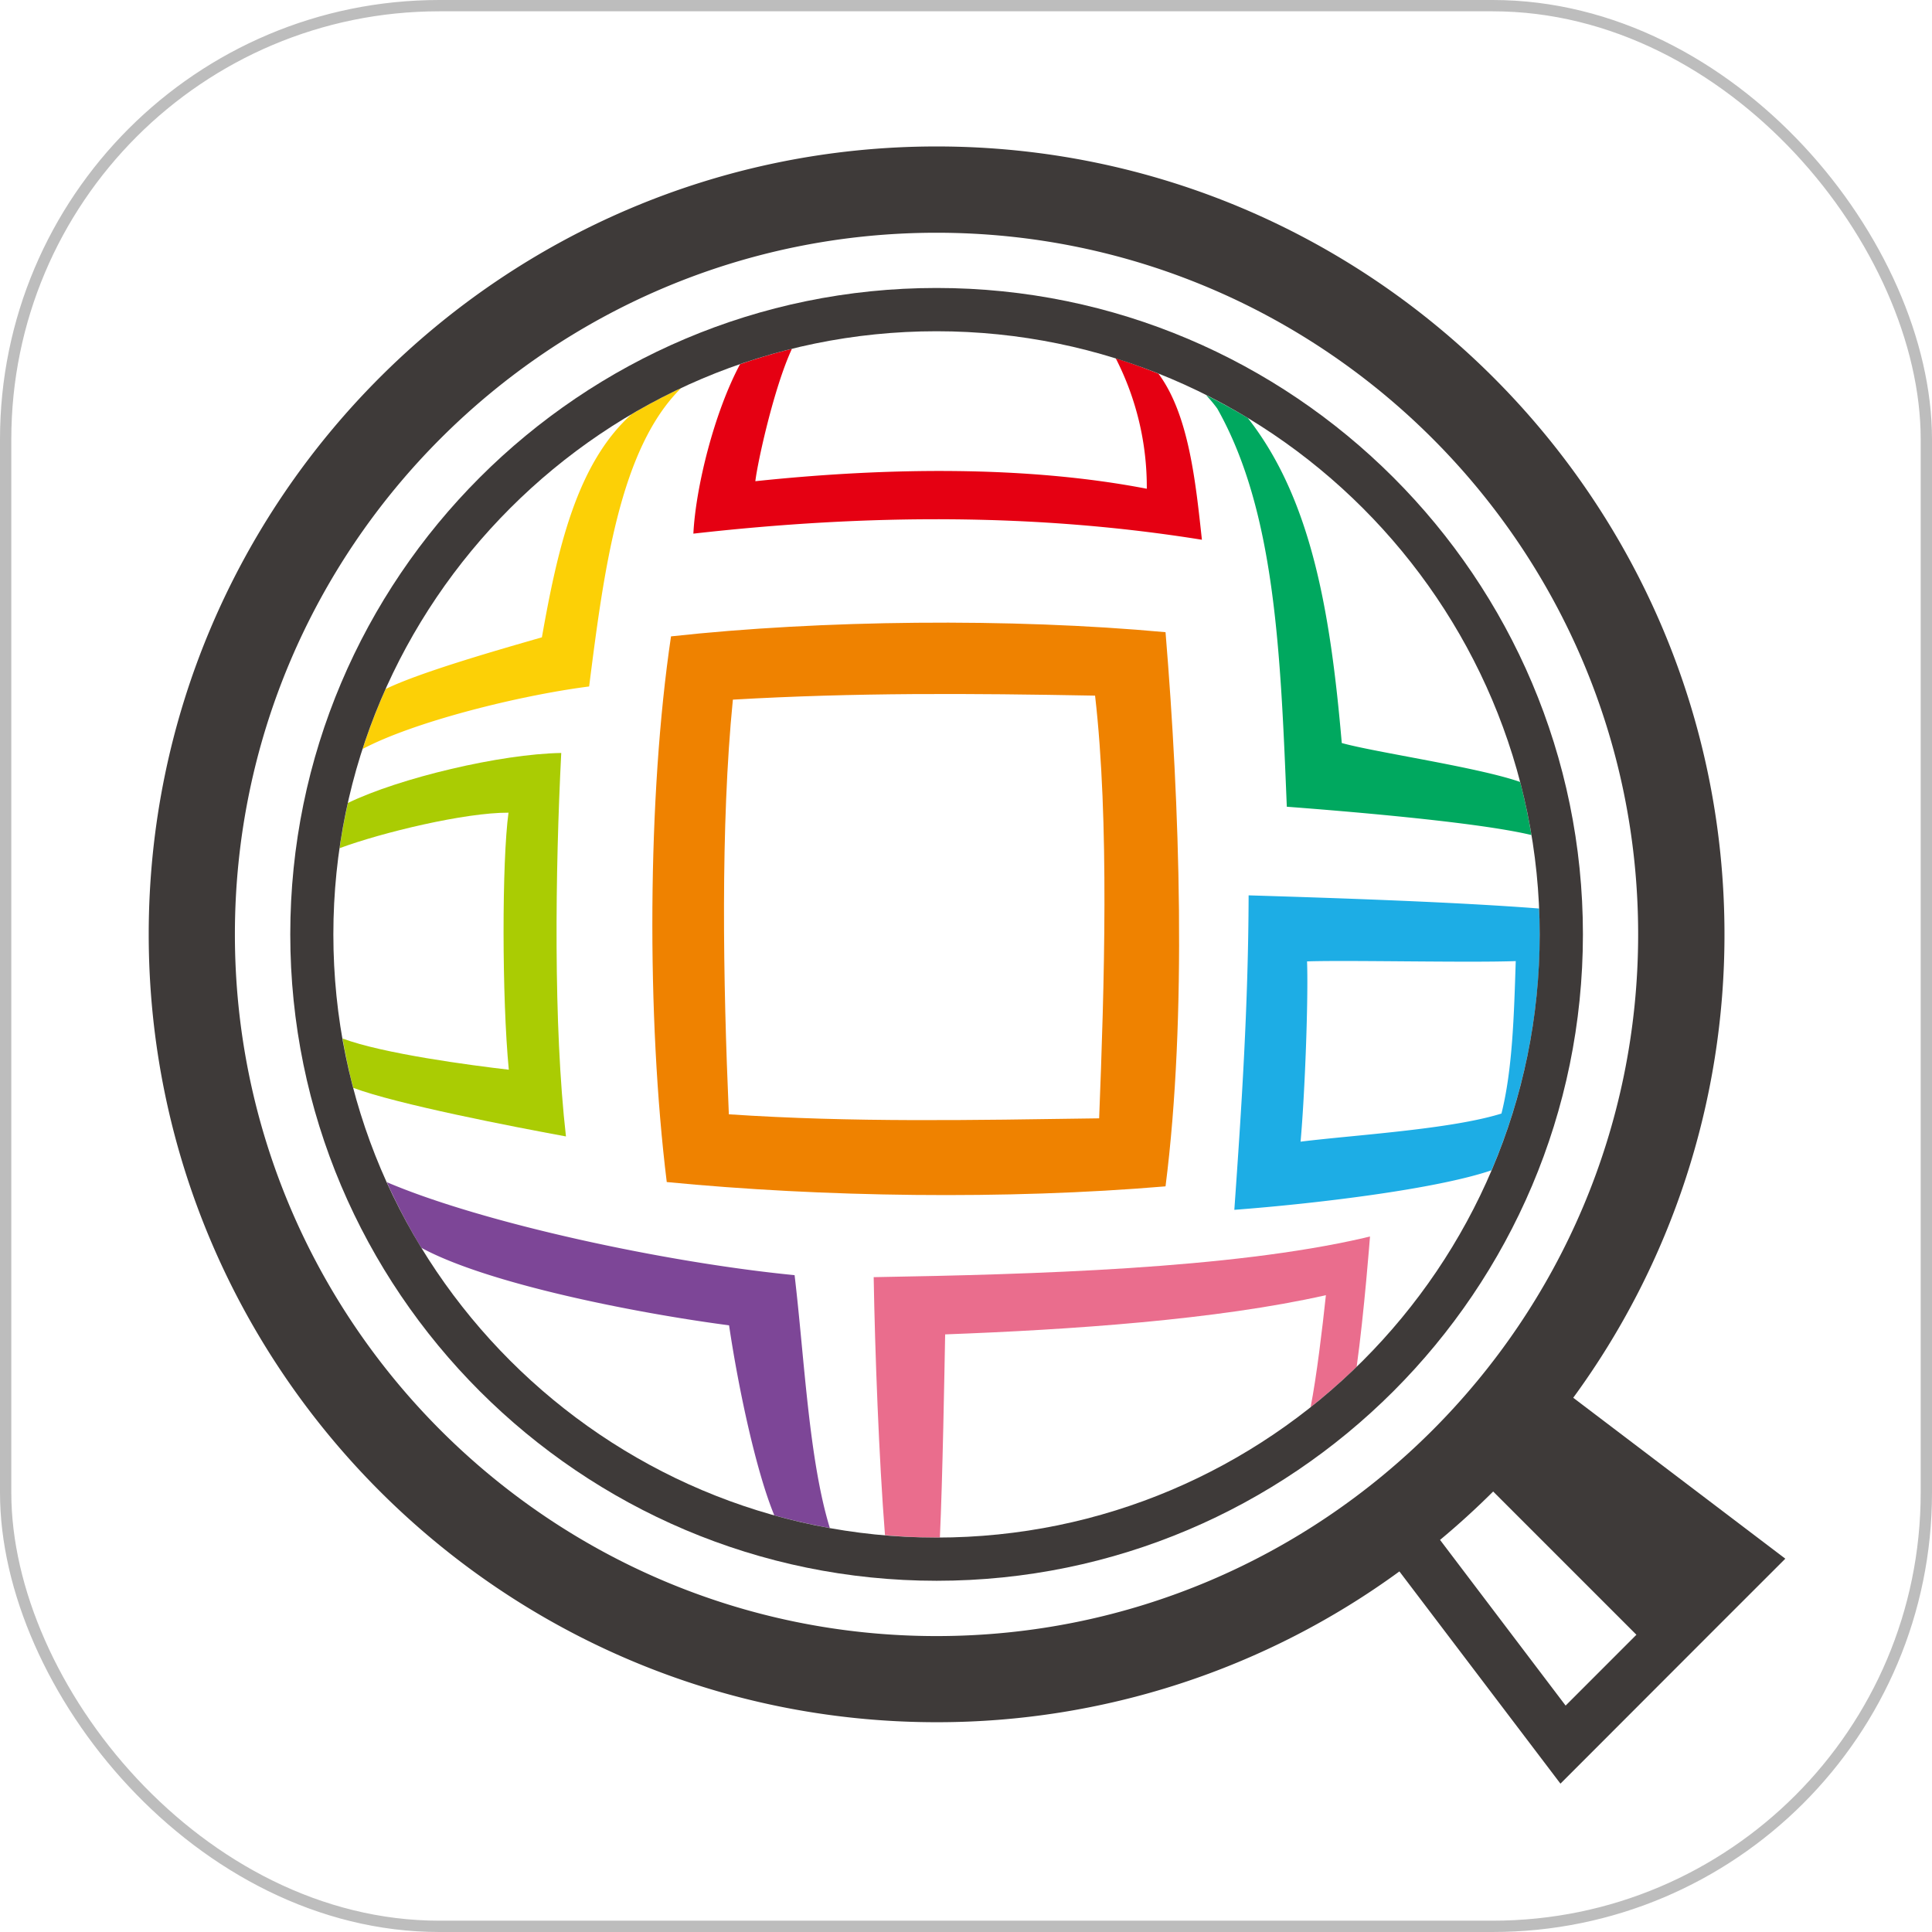 <svg id="レイヤー_1" data-name="レイヤー 1" xmlns="http://www.w3.org/2000/svg" viewBox="0 0 512.5 512.5"><defs><style>.cls-1{fill:none;stroke:#bdbdbd;stroke-miterlimit:10;stroke-width:3px}.cls-2{fill:#e50012}.cls-3{fill:#fcd006}.cls-4{fill:#ef8200}.cls-5{fill:#aacc03}.cls-6{fill:#1dade5}.cls-7{fill:#7d4697}.cls-8{fill:#00a85f}.cls-9{fill:#ea6d8d}.cls-10{fill:#3e3a39}</style></defs><title>icon_museumapp</title><rect class="cls-1" x="1.5" y="1.5" width="509.5" height="509.5" rx="115.03" ry="115.03"/><path class="cls-2" d="M318.83 143.18c-1.66-15.25-3.44-33.15-11.53-44.06-3.71-1.48-7.48-2.87-11.32-4.06a75 75 0 0 1 8.23 34.59c-32-6.17-69-5.68-103.84-2 .58-5 4.91-24.79 9.7-35.12q-7 1.75-13.76 4.09c-6.9 12.9-11.77 32.73-12.38 44.94 46.38-5.25 91.07-5.43 134.9 1.62z"/><path class="cls-3" d="M180.69 102.94q-6.79 3.19-13.22 7C153 123 147.9 145.58 143.75 169.06c-10.39 3-32.17 9.17-41.45 13.72a163.18 163.18 0 0 0-6.11 15.9c13.59-7.21 41.4-14.18 60.09-16.58 3.91-30.76 8.1-63.1 24.41-79.16z"/><path class="cls-4" d="M178 168.81c-6.29 42.24-6.5 101.18-1.13 144.75 41.1 4 90.08 4.73 132.31 1.14 5.74-45.13 3.76-101.41 0-147-41.07-3.79-91.38-3.25-131.18 1.11zm113.57 127.85c-33.9.48-65.29 1.13-98.23-1.07-1.52-35-2.26-76.5 1.07-110 32.59-1.88 62.65-1.68 96.08-1.06 3.82 33.25 2.45 77.27 1.08 112.13z"/><path class="cls-5" d="M148.88 199.74C132.79 200 106 206.36 92.29 213q-1.32 5.92-2.21 12c11.18-4.15 33.26-9.48 44.81-9.42-1.76 12.86-1.76 49.16.08 68.18-10-1.15-33.42-4.25-44.1-8.28.78 4.42 1.7 8.8 2.83 13.09 11.57 4.34 42.16 10.27 56.43 12.89-3.37-29.57-2.84-70.46-1.25-101.72z"/><path class="cls-6" d="M408.27 241c-22.27-1.73-53.79-2.78-77.05-3.49-.08 29-1.87 56.28-3.79 83.42 21.94-1.66 53.67-5.52 68.23-10.49a159.1 159.1 0 0 0 12.78-62.64c0-2.23-.07-4.5-.17-6.8zM345 302.85c1.15-12.67 2.09-38 1.72-47.82 10.57-.37 42.82.38 55.36-.08-.45 13.92-.83 28.69-3.79 40.44-13.48 4.21-39.11 5.69-53.29 7.46z"/><path class="cls-7" d="M102.62 313.6a160.67 160.67 0 0 0 9.14 17.4c17.73 9.62 57 17.33 81.64 20.57 2.57 17.3 7.27 39 12 50.4q7.24 2 14.73 3.37c-5.6-18.29-6.75-45.27-9.35-67.08-34.23-3.35-82.59-13.76-108.16-24.66z"/><path class="cls-8" d="M341.35 214c13.11 1 50.06 3.94 64.89 7.51-.8-4.76-1.78-9.46-3-14.08-11.06-3.89-38.55-7.87-47.31-10.33-3-34.83-8.09-64.75-24.91-86.2-3.61-2.18-7.33-4.2-11.11-6.1a35.22 35.22 0 0 1 3 3.59c15.37 27.24 16.77 64.7 18.44 105.61z"/><path class="cls-9" d="M361.76 328.4c-35.36 8.15-87.28 9.66-130 10.39.34 19.74 1.39 48.07 3 68.44 4.52.4 9.09.64 13.72.64h.84c.72-15.2 1.22-44.49 1.4-53.9 33.29-1.24 72-3.86 101-10.4-.94 8.84-2.47 21.63-4.06 29.72 4.24-3.37 8.33-6.94 12.22-10.72 2-14.38 3.54-34.57 3.54-34.57-.59.12-1.11.28-1.66.4z"/><path class="cls-10" d="M248.43 76.39C153.89 76.39 77 153.3 77 247.85s76.91 171.48 171.46 171.48S419.9 342.4 419.9 247.85 343 76.39 248.43 76.39zm0 331.48c-88.22 0-160-71.78-160-160s71.79-160 160-160 160 71.77 160 160-71.77 160-160 160z"/><path class="cls-10" d="M473.59 413.47l-56.26-42.69a207.82 207.82 0 0 0 40.12-122.93c0-115.25-93.77-209-209-209s-209 93.76-209 209 93.77 209 209 209a207.86 207.86 0 0 0 122.77-40l42.72 56.3L455.05 432zM62.31 247.85c0-102.63 83.49-186.11 186.12-186.11s186.12 83.48 186.12 186.11S351.06 434 248.43 434 62.31 350.48 62.31 247.85zm353 204.59L382 408.49q7.33-6.1 14.09-12.84l38 38z"/></svg>